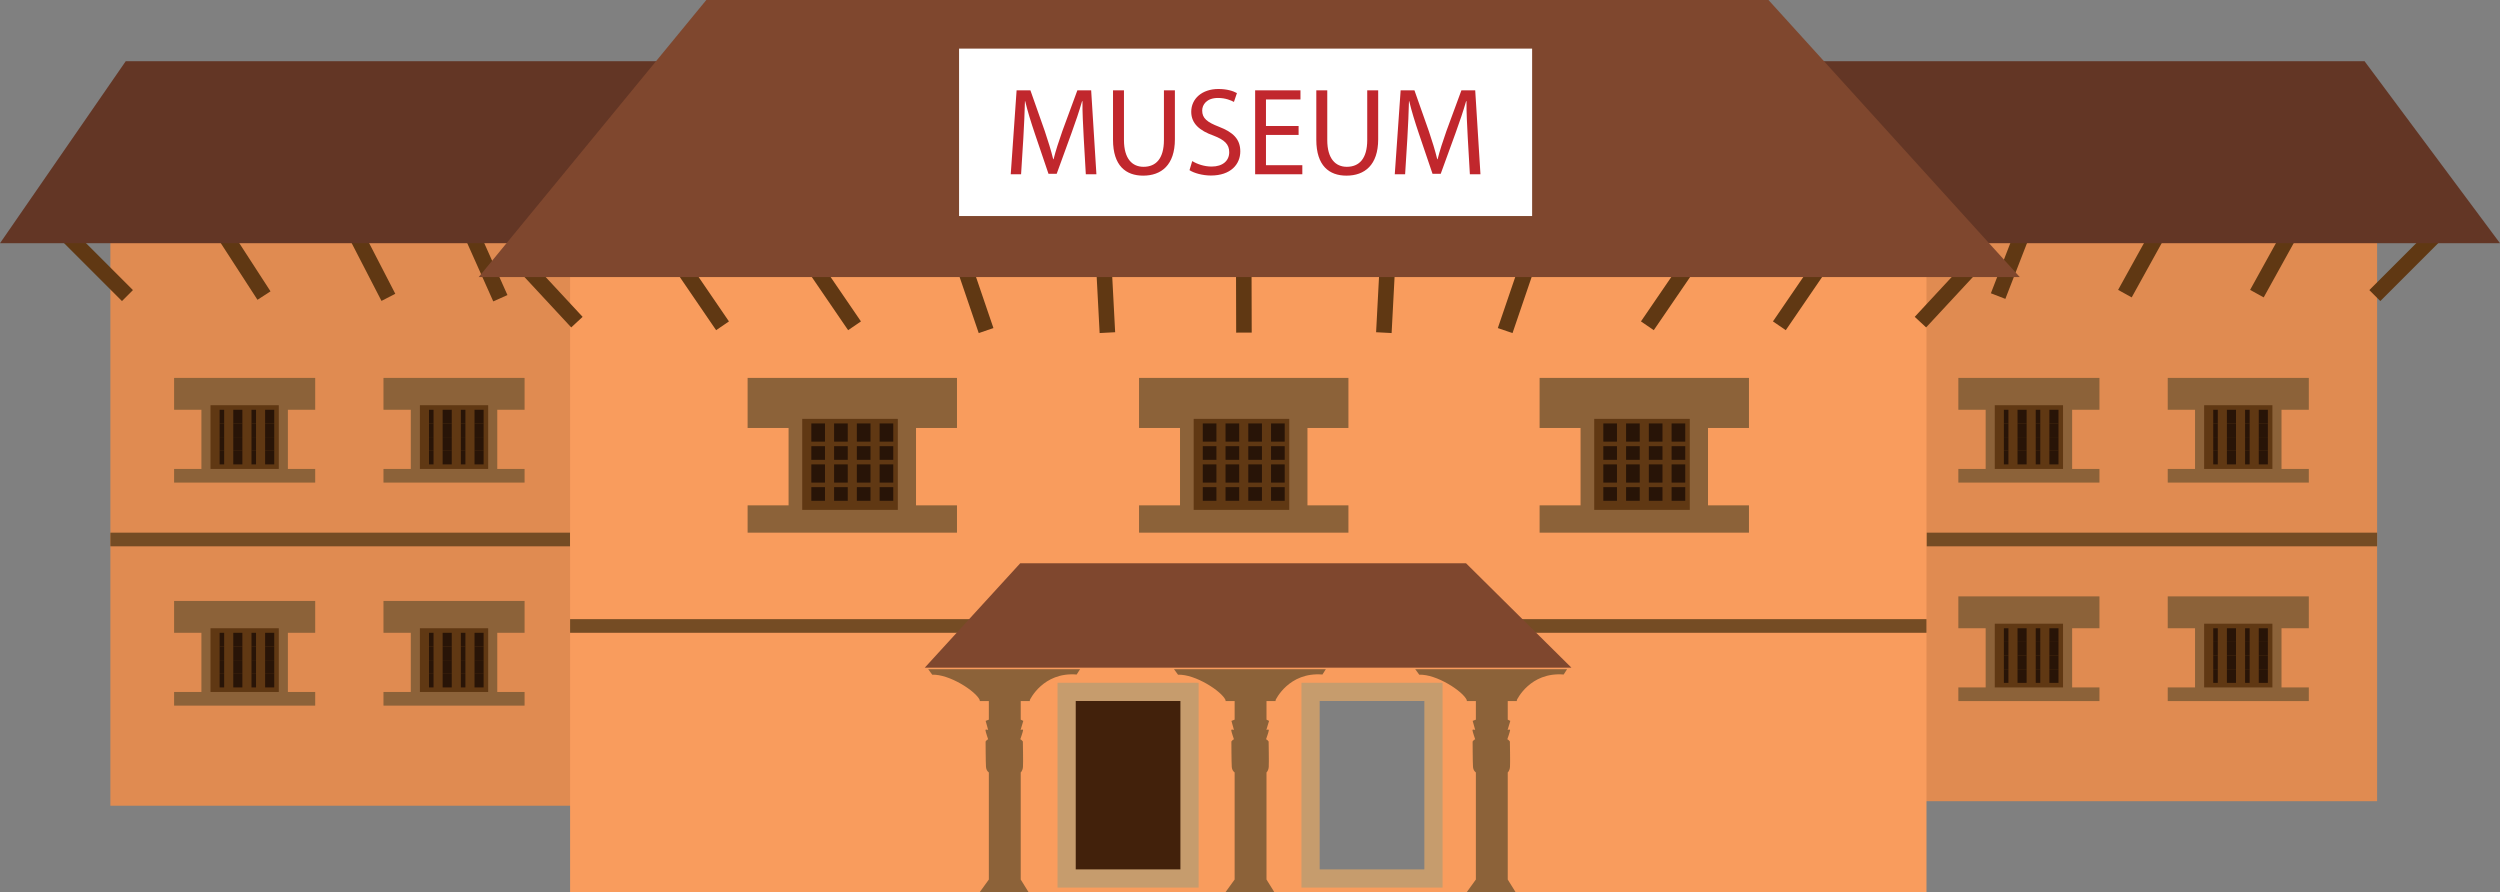 <?xml version="1.0" encoding="utf-8"?>
<!-- Generator: Adobe Illustrator 15.0.0, SVG Export Plug-In . SVG Version: 6.00 Build 0)  -->
<!DOCTYPE svg PUBLIC "-//W3C//DTD SVG 1.1//EN" "http://www.w3.org/Graphics/SVG/1.1/DTD/svg11.dtd">
<svg version="1.1" id="Layer_1" xmlns="http://www.w3.org/2000/svg" xmlns:xlink="http://www.w3.org/1999/xlink" x="0px" y="0px"
	 width="904.057px" height="322.656px" viewBox="0 0 904.057 322.656" enable-background="new 0 0 904.057 322.656"
	 xml:space="preserve">
<rect x="0" y="0" width="904.057" height="322.656" fill="#808080" stroke="none"/>
<g>
	<g>
		<polygon fill="#E08B51" points="304.552,291.382 39.915,291.382 39.915,87.547 61.313,53.393 304.552,31.995 		"/>
		<polygon fill="#E08B51" points="859.614,289.736 625.778,289.736 573.666,289.736 573.666,29.671 822.991,29.671 859.614,87.958 
					"/>
		<rect x="696.662" y="192.624" fill="#754C24" width="162.952" height="4.938"/>
		<rect x="39.915" y="192.624" fill="#754C24" width="166.244" height="4.938"/>
	</g>
	<g>
		<path fill="#F99C5D" d="M446.884,18.416L206.159,87.958v234.697h490.502V87.958L446.884,18.416z M430.013,319.364h-44.439v-67.485
			h44.439V319.364z M517.25,319.364h-44.441v-67.485h44.441V319.364z"/>
	</g>
	<rect x="206.159" y="223.896" fill="#754C24" width="490.502" height="4.938"/>
</g>
<g>
	<g>
		<rect x="411.907" y="136.66" fill="#8C6239" width="75.716" height="18.106"/>
		<rect x="411.907" y="182.747" fill="#8C6239" width="75.716" height="9.877"/>
		<rect x="426.721" y="144.89" fill="#8C6239" width="46.087" height="44.441"/>
		<rect x="431.659" y="151.474" fill="#603813" width="34.563" height="32.918"/>
		<rect x="434.951" y="153.12" fill="#281407" width="4.938" height="6.584"/>
		<rect x="443.181" y="153.12" fill="#281407" width="4.938" height="6.584"/>
		<rect x="451.411" y="153.12" fill="#281407" width="4.938" height="6.584"/>
		<rect x="459.64" y="153.12" fill="#281407" width="4.938" height="6.584"/>
		<rect x="434.951" y="161.35" fill="#281407" width="4.938" height="4.938"/>
		<rect x="443.181" y="161.35" fill="#281407" width="4.938" height="4.938"/>
		<rect x="451.411" y="161.35" fill="#281407" width="4.938" height="4.938"/>
		<rect x="459.64" y="161.35" fill="#281407" width="4.938" height="4.938"/>
		<rect x="434.951" y="167.934" fill="#281407" width="4.938" height="6.584"/>
		<rect x="443.181" y="167.934" fill="#281407" width="4.938" height="6.584"/>
		<rect x="451.411" y="167.934" fill="#281407" width="4.938" height="6.584"/>
		<rect x="459.64" y="167.934" fill="#281407" width="4.938" height="6.584"/>
		<rect x="434.951" y="176.164" fill="#281407" width="4.938" height="4.938"/>
		<rect x="443.181" y="176.164" fill="#281407" width="4.938" height="4.938"/>
		<rect x="451.411" y="176.164" fill="#281407" width="4.938" height="4.938"/>
		<rect x="459.64" y="176.164" fill="#281407" width="4.938" height="4.938"/>
	</g>
	<g>
		<rect x="556.753" y="136.66" fill="#8C6239" width="75.715" height="18.106"/>
		<rect x="556.753" y="182.747" fill="#8C6239" width="75.715" height="9.877"/>
		<rect x="571.568" y="144.89" fill="#8C6239" width="46.087" height="44.441"/>
		<rect x="576.505" y="151.474" fill="#603813" width="34.565" height="32.918"/>
		<rect x="579.797" y="153.12" fill="#281407" width="4.938" height="6.584"/>
		<rect x="588.027" y="153.12" fill="#281407" width="4.938" height="6.584"/>
		<rect x="596.257" y="153.12" fill="#281407" width="4.938" height="6.584"/>
		<rect x="604.487" y="153.12" fill="#281407" width="4.938" height="6.584"/>
		<rect x="579.797" y="161.35" fill="#281407" width="4.938" height="4.938"/>
		<rect x="588.027" y="161.35" fill="#281407" width="4.938" height="4.938"/>
		<rect x="596.257" y="161.35" fill="#281407" width="4.938" height="4.938"/>
		<rect x="604.487" y="161.35" fill="#281407" width="4.938" height="4.938"/>
		<rect x="579.797" y="167.934" fill="#281407" width="4.938" height="6.584"/>
		<rect x="588.027" y="167.934" fill="#281407" width="4.938" height="6.584"/>
		<rect x="596.257" y="167.934" fill="#281407" width="4.938" height="6.584"/>
		<rect x="604.487" y="167.934" fill="#281407" width="4.938" height="6.584"/>
		<rect x="579.797" y="176.164" fill="#281407" width="4.938" height="4.938"/>
		<rect x="588.027" y="176.164" fill="#281407" width="4.938" height="4.938"/>
		<rect x="596.257" y="176.164" fill="#281407" width="4.938" height="4.938"/>
		<rect x="604.487" y="176.164" fill="#281407" width="4.938" height="4.938"/>
	</g>
	<g>
		<rect x="270.353" y="136.66" fill="#8C6239" width="75.715" height="18.106"/>
		<rect x="270.353" y="182.747" fill="#8C6239" width="75.715" height="9.877"/>
		<rect x="285.167" y="144.89" fill="#8C6239" width="46.087" height="44.441"/>
		<rect x="290.104" y="151.474" fill="#603813" width="34.565" height="32.918"/>
		<rect x="293.396" y="153.12" fill="#281407" width="4.938" height="6.584"/>
		<rect x="301.626" y="153.12" fill="#281407" width="4.938" height="6.584"/>
		<rect x="309.856" y="153.12" fill="#281407" width="4.938" height="6.584"/>
		<rect x="318.086" y="153.12" fill="#281407" width="4.938" height="6.584"/>
		<rect x="293.396" y="161.35" fill="#281407" width="4.938" height="4.938"/>
		<rect x="301.626" y="161.35" fill="#281407" width="4.938" height="4.938"/>
		<rect x="309.856" y="161.35" fill="#281407" width="4.938" height="4.938"/>
		<rect x="318.086" y="161.35" fill="#281407" width="4.938" height="4.938"/>
		<rect x="293.396" y="167.934" fill="#281407" width="4.938" height="6.584"/>
		<rect x="301.626" y="167.934" fill="#281407" width="4.938" height="6.584"/>
		<rect x="309.856" y="167.934" fill="#281407" width="4.938" height="6.584"/>
		<rect x="318.086" y="167.934" fill="#281407" width="4.938" height="6.584"/>
		<rect x="293.396" y="176.164" fill="#281407" width="4.938" height="4.938"/>
		<rect x="301.626" y="176.164" fill="#281407" width="4.938" height="4.938"/>
		<rect x="309.856" y="176.164" fill="#281407" width="4.938" height="4.938"/>
		<rect x="318.086" y="176.164" fill="#281407" width="4.938" height="4.938"/>
	</g>
	<g>
		<rect x="62.959" y="136.66" fill="#8C6239" width="51.025" height="11.522"/>
		<rect x="62.959" y="169.58" fill="#8C6239" width="51.025" height="4.938"/>
		<rect x="72.834" y="143.244" fill="#8C6239" width="31.274" height="29.628"/>
		<rect x="76.126" y="146.536" fill="#603813" width="24.69" height="23.044"/>
		<rect x="79.418" y="148.182" fill="#281407" width="1.646" height="4.938"/>
		<rect x="84.356" y="148.182" fill="#281407" width="3.292" height="4.938"/>
		<rect x="90.94" y="148.182" fill="#281407" width="1.646" height="4.938"/>
		<rect x="95.878" y="148.182" fill="#281407" width="3.292" height="4.938"/>
		<rect x="79.418" y="153.12" fill="#281407" width="1.646" height="4.938"/>
		<rect x="84.356" y="153.12" fill="#281407" width="3.292" height="4.938"/>
		<rect x="90.94" y="153.12" fill="#281407" width="1.646" height="4.938"/>
		<rect x="95.878" y="153.12" fill="#281407" width="3.292" height="4.938"/>
		<rect x="79.418" y="158.058" fill="#281407" width="1.646" height="4.938"/>
		<rect x="84.356" y="158.058" fill="#281407" width="3.292" height="4.938"/>
		<rect x="90.94" y="158.058" fill="#281407" width="1.646" height="4.938"/>
		<rect x="95.878" y="158.058" fill="#281407" width="3.292" height="4.938"/>
		<rect x="79.418" y="162.996" fill="#281407" width="1.646" height="4.938"/>
		<rect x="84.356" y="162.996" fill="#281407" width="3.292" height="4.938"/>
		<rect x="90.94" y="162.996" fill="#281407" width="1.646" height="4.938"/>
		<rect x="95.878" y="162.996" fill="#281407" width="3.292" height="4.938"/>
	</g>
	<g>
		<rect x="138.674" y="136.66" fill="#8C6239" width="51.025" height="11.522"/>
		<rect x="138.674" y="169.58" fill="#8C6239" width="51.025" height="4.938"/>
		<rect x="148.55" y="143.244" fill="#8C6239" width="31.274" height="29.628"/>
		<rect x="151.842" y="146.536" fill="#603813" width="24.69" height="23.044"/>
		<rect x="155.134" y="148.182" fill="#281407" width="1.646" height="4.938"/>
		<rect x="160.072" y="148.182" fill="#281407" width="3.292" height="4.938"/>
		<rect x="166.656" y="148.182" fill="#281407" width="1.646" height="4.938"/>
		<rect x="171.594" y="148.182" fill="#281407" width="3.292" height="4.938"/>
		<rect x="155.134" y="153.12" fill="#281407" width="1.646" height="4.938"/>
		<rect x="160.072" y="153.12" fill="#281407" width="3.292" height="4.938"/>
		<rect x="166.656" y="153.12" fill="#281407" width="1.646" height="4.938"/>
		<rect x="171.594" y="153.12" fill="#281407" width="3.292" height="4.938"/>
		<rect x="155.134" y="158.058" fill="#281407" width="1.646" height="4.938"/>
		<rect x="160.072" y="158.058" fill="#281407" width="3.292" height="4.938"/>
		<rect x="166.656" y="158.058" fill="#281407" width="1.646" height="4.938"/>
		<rect x="171.594" y="158.058" fill="#281407" width="3.292" height="4.938"/>
		<rect x="155.134" y="162.996" fill="#281407" width="1.646" height="4.938"/>
		<rect x="160.072" y="162.996" fill="#281407" width="3.292" height="4.938"/>
		<rect x="166.656" y="162.996" fill="#281407" width="1.646" height="4.938"/>
		<rect x="171.594" y="162.996" fill="#281407" width="3.292" height="4.938"/>
	</g>
	<g>
		<rect x="62.959" y="217.313" fill="#8C6239" width="51.025" height="11.521"/>
		<rect x="62.959" y="250.232" fill="#8C6239" width="51.025" height="4.938"/>
		<rect x="72.834" y="223.896" fill="#8C6239" width="31.274" height="29.627"/>
		<rect x="76.126" y="227.189" fill="#603813" width="24.69" height="23.043"/>
		<rect x="79.418" y="228.834" fill="#281407" width="1.646" height="4.938"/>
		<rect x="84.356" y="228.834" fill="#281407" width="3.292" height="4.938"/>
		<rect x="90.94" y="228.834" fill="#281407" width="1.646" height="4.938"/>
		<rect x="95.878" y="228.834" fill="#281407" width="3.292" height="4.938"/>
		<rect x="79.418" y="233.773" fill="#281407" width="1.646" height="4.938"/>
		<rect x="84.356" y="233.773" fill="#281407" width="3.292" height="4.938"/>
		<rect x="90.94" y="233.773" fill="#281407" width="1.646" height="4.938"/>
		<rect x="95.878" y="233.773" fill="#281407" width="3.292" height="4.938"/>
		<rect x="79.418" y="238.71" fill="#281407" width="1.646" height="4.938"/>
		<rect x="84.356" y="238.71" fill="#281407" width="3.292" height="4.938"/>
		<rect x="90.94" y="238.71" fill="#281407" width="1.646" height="4.938"/>
		<rect x="95.878" y="238.71" fill="#281407" width="3.292" height="4.938"/>
		<rect x="79.418" y="243.648" fill="#281407" width="1.646" height="4.938"/>
		<rect x="84.356" y="243.648" fill="#281407" width="3.292" height="4.938"/>
		<rect x="90.94" y="243.648" fill="#281407" width="1.646" height="4.938"/>
		<rect x="95.878" y="243.648" fill="#281407" width="3.292" height="4.938"/>
	</g>
	<g>
		<rect x="138.674" y="217.313" fill="#8C6239" width="51.025" height="11.521"/>
		<rect x="138.674" y="250.232" fill="#8C6239" width="51.025" height="4.938"/>
		<rect x="148.55" y="223.896" fill="#8C6239" width="31.274" height="29.627"/>
		<rect x="151.842" y="227.189" fill="#603813" width="24.69" height="23.043"/>
		<rect x="155.134" y="228.834" fill="#281407" width="1.646" height="4.938"/>
		<rect x="160.072" y="228.834" fill="#281407" width="3.292" height="4.938"/>
		<rect x="166.656" y="228.834" fill="#281407" width="1.646" height="4.938"/>
		<rect x="171.594" y="228.834" fill="#281407" width="3.292" height="4.938"/>
		<rect x="155.134" y="233.773" fill="#281407" width="1.646" height="4.938"/>
		<rect x="160.072" y="233.773" fill="#281407" width="3.292" height="4.938"/>
		<rect x="166.656" y="233.773" fill="#281407" width="1.646" height="4.938"/>
		<rect x="171.594" y="233.773" fill="#281407" width="3.292" height="4.938"/>
		<rect x="155.134" y="238.71" fill="#281407" width="1.646" height="4.938"/>
		<rect x="160.072" y="238.71" fill="#281407" width="3.292" height="4.938"/>
		<rect x="166.656" y="238.71" fill="#281407" width="1.646" height="4.938"/>
		<rect x="171.594" y="238.71" fill="#281407" width="3.292" height="4.938"/>
		<rect x="155.134" y="243.648" fill="#281407" width="1.646" height="4.938"/>
		<rect x="160.072" y="243.648" fill="#281407" width="3.292" height="4.938"/>
		<rect x="166.656" y="243.648" fill="#281407" width="1.646" height="4.938"/>
		<rect x="171.594" y="243.648" fill="#281407" width="3.292" height="4.938"/>
	</g>
	<g>
		<rect x="708.183" y="136.66" fill="#8C6239" width="51.025" height="11.522"/>
		<rect x="708.183" y="169.58" fill="#8C6239" width="51.025" height="4.938"/>
		<rect x="718.06" y="143.244" fill="#8C6239" width="31.273" height="29.628"/>
		<rect x="721.351" y="146.536" fill="#603813" width="24.69" height="23.044"/>
		<rect x="724.644" y="148.182" fill="#281407" width="1.646" height="4.938"/>
		<rect x="729.582" y="148.182" fill="#281407" width="3.292" height="4.938"/>
		<rect x="736.166" y="148.182" fill="#281407" width="1.646" height="4.938"/>
		<rect x="741.104" y="148.182" fill="#281407" width="3.294" height="4.938"/>
		<rect x="724.644" y="153.12" fill="#281407" width="1.646" height="4.938"/>
		<rect x="729.582" y="153.12" fill="#281407" width="3.292" height="4.938"/>
		<rect x="736.166" y="153.12" fill="#281407" width="1.646" height="4.938"/>
		<rect x="741.104" y="153.12" fill="#281407" width="3.294" height="4.938"/>
		<rect x="724.644" y="158.058" fill="#281407" width="1.646" height="4.938"/>
		<rect x="729.582" y="158.058" fill="#281407" width="3.292" height="4.938"/>
		<rect x="736.166" y="158.058" fill="#281407" width="1.646" height="4.938"/>
		<rect x="741.104" y="158.058" fill="#281407" width="3.294" height="4.938"/>
		<rect x="724.644" y="162.996" fill="#281407" width="1.646" height="4.938"/>
		<rect x="729.582" y="162.996" fill="#281407" width="3.292" height="4.938"/>
		<rect x="736.166" y="162.996" fill="#281407" width="1.646" height="4.938"/>
		<rect x="741.104" y="162.996" fill="#281407" width="3.294" height="4.938"/>
	</g>
	<g>
		<rect x="783.899" y="136.66" fill="#8C6239" width="51.023" height="11.522"/>
		<rect x="783.899" y="169.58" fill="#8C6239" width="51.023" height="4.938"/>
		<rect x="793.775" y="143.244" fill="#8C6239" width="31.271" height="29.628"/>
		<rect x="797.067" y="146.536" fill="#603813" width="24.688" height="23.044"/>
		<rect x="800.359" y="148.182" fill="#281407" width="1.646" height="4.938"/>
		<rect x="805.296" y="148.182" fill="#281407" width="3.292" height="4.938"/>
		<rect x="811.88" y="148.182" fill="#281407" width="1.646" height="4.938"/>
		<rect x="816.818" y="148.182" fill="#281407" width="3.293" height="4.938"/>
		<rect x="800.359" y="153.12" fill="#281407" width="1.646" height="4.938"/>
		<rect x="805.296" y="153.12" fill="#281407" width="3.292" height="4.938"/>
		<rect x="811.88" y="153.12" fill="#281407" width="1.646" height="4.938"/>
		<rect x="816.818" y="153.12" fill="#281407" width="3.293" height="4.938"/>
		<rect x="800.359" y="158.058" fill="#281407" width="1.646" height="4.938"/>
		<rect x="805.296" y="158.058" fill="#281407" width="3.292" height="4.938"/>
		<rect x="811.88" y="158.058" fill="#281407" width="1.646" height="4.938"/>
		<rect x="816.818" y="158.058" fill="#281407" width="3.293" height="4.938"/>
		<rect x="800.359" y="162.996" fill="#281407" width="1.646" height="4.938"/>
		<rect x="805.296" y="162.996" fill="#281407" width="3.292" height="4.938"/>
		<rect x="811.88" y="162.996" fill="#281407" width="1.646" height="4.938"/>
		<rect x="816.818" y="162.996" fill="#281407" width="3.293" height="4.938"/>
	</g>
	<g>
		<rect x="708.183" y="215.667" fill="#8C6239" width="51.025" height="11.522"/>
		<rect x="708.183" y="248.586" fill="#8C6239" width="51.025" height="4.938"/>
		<rect x="718.06" y="222.25" fill="#8C6239" width="31.273" height="29.628"/>
		<rect x="721.351" y="225.543" fill="#603813" width="24.69" height="23.043"/>
		<rect x="724.644" y="227.189" fill="#281407" width="1.646" height="4.938"/>
		<rect x="729.582" y="227.189" fill="#281407" width="3.292" height="4.938"/>
		<rect x="736.166" y="227.189" fill="#281407" width="1.646" height="4.938"/>
		<rect x="741.104" y="227.189" fill="#281407" width="3.294" height="4.938"/>
		<rect x="724.644" y="232.126" fill="#281407" width="1.646" height="4.938"/>
		<rect x="729.582" y="232.126" fill="#281407" width="3.292" height="4.938"/>
		<rect x="736.166" y="232.126" fill="#281407" width="1.646" height="4.938"/>
		<rect x="741.104" y="232.126" fill="#281407" width="3.294" height="4.938"/>
		<rect x="724.644" y="237.064" fill="#281407" width="1.646" height="4.938"/>
		<rect x="729.582" y="237.064" fill="#281407" width="3.292" height="4.938"/>
		<rect x="736.166" y="237.064" fill="#281407" width="1.646" height="4.938"/>
		<rect x="741.104" y="237.064" fill="#281407" width="3.294" height="4.938"/>
		<rect x="724.644" y="242.002" fill="#281407" width="1.646" height="4.938"/>
		<rect x="729.582" y="242.002" fill="#281407" width="3.292" height="4.938"/>
		<rect x="736.166" y="242.002" fill="#281407" width="1.646" height="4.938"/>
		<rect x="741.104" y="242.002" fill="#281407" width="3.294" height="4.938"/>
	</g>
	<g>
		<rect x="783.899" y="215.667" fill="#8C6239" width="51.023" height="11.522"/>
		<rect x="783.899" y="248.586" fill="#8C6239" width="51.023" height="4.938"/>
		<rect x="793.775" y="222.25" fill="#8C6239" width="31.271" height="29.628"/>
		<rect x="797.067" y="225.543" fill="#603813" width="24.688" height="23.043"/>
		<rect x="800.359" y="227.189" fill="#281407" width="1.646" height="4.938"/>
		<rect x="805.296" y="227.189" fill="#281407" width="3.292" height="4.938"/>
		<rect x="811.88" y="227.189" fill="#281407" width="1.646" height="4.938"/>
		<rect x="816.818" y="227.189" fill="#281407" width="3.293" height="4.938"/>
		<rect x="800.359" y="232.126" fill="#281407" width="1.646" height="4.938"/>
		<rect x="805.296" y="232.126" fill="#281407" width="3.292" height="4.938"/>
		<rect x="811.88" y="232.126" fill="#281407" width="1.646" height="4.938"/>
		<rect x="816.818" y="232.126" fill="#281407" width="3.293" height="4.938"/>
		<rect x="800.359" y="237.064" fill="#281407" width="1.646" height="4.938"/>
		<rect x="805.296" y="237.064" fill="#281407" width="3.292" height="4.938"/>
		<rect x="811.88" y="237.064" fill="#281407" width="1.646" height="4.938"/>
		<rect x="816.818" y="237.064" fill="#281407" width="3.293" height="4.938"/>
		<rect x="800.359" y="242.002" fill="#281407" width="1.646" height="4.938"/>
		<rect x="805.296" y="242.002" fill="#281407" width="3.292" height="4.938"/>
		<rect x="811.88" y="242.002" fill="#281407" width="1.646" height="4.938"/>
		<rect x="816.818" y="242.002" fill="#281407" width="3.293" height="4.938"/>
	</g>
</g>
<g>
	
		<rect x="473.929" y="250.2" fill="none" stroke="#C69C6D" stroke-width="6.584" stroke-miterlimit="10" width="44.442" height="67.483"/>
</g>
<g>
	
		<rect x="385.718" y="250.2" fill="#42210B" stroke="#C69C6D" stroke-width="6.584" stroke-miterlimit="10" width="44.442" height="67.483"/>
</g>
<g>
	<g>
		<g>
			<g>
				<polygon fill="#7F472E" points="530.136,203.678 368.947,203.678 334.408,241.455 414.821,241.455 485.703,241.455 
					568.275,241.455 				"/>
			</g>
		</g>
	</g>
	<path fill="#8C6239" d="M540.47,242.002h-2.354H511.78l1.46,1.99c6.205-0.24,15.736,5.932,17.178,9.152
		c0.039,0.086,0,0.379,0,0.379h3.292v6.713l-1.157,0.455l0.906,3.271c0,0-0.977-0.362-0.977,0.093c0,0.451,0.969,3.271,0.969,3.271
		c-0.563,0.272-0.918,0.819-0.918,0.819s0.027,7.726,0.142,9.179c0.112,1.457,1.035,2,1.035,2v38.726l-3.327,4.605h7.734h2.354
		h7.623l-2.861-4.605v-38.726c0,0,0.703-0.543,0.814-2c0.111-1.453-0.04-9.179-0.04-9.179s-0.36-0.547-0.923-0.819
		c0,0,1-2.818,1-3.271c0-0.455-0.898-0.093-0.898-0.093l0.978-3.271l-0.929-0.455v-6.713h3.291v-0.379c0,0,4.73-10.219,16.939-9.222
		l1.23-1.923L540.47,242.002L540.47,242.002z"/>
	<path fill="#8C6239" d="M453.234,242.002h-2.354h-26.337l1.459,1.99c6.206-0.24,15.738,5.932,17.178,9.152
		c0.039,0.086,0,0.379,0,0.379h3.292v6.713l-1.155,0.455l0.904,3.271c0,0-0.977-0.362-0.977,0.093c0,0.451,0.969,3.271,0.969,3.271
		c-0.561,0.272-0.918,0.819-0.918,0.819s0.029,7.726,0.143,9.179c0.111,1.457,1.034,2,1.034,2v38.726l-3.327,4.605h7.734h2.354h7.62
		l-2.859-4.605v-38.726c0,0,0.704-0.543,0.813-2c0.11-1.453-0.041-9.179-0.041-9.179s-0.357-0.547-0.922-0.819
		c0,0,0.999-2.818,0.999-3.271c0-0.455-0.896-0.093-0.896-0.093l0.976-3.271l-0.929-0.455v-6.713h3.292v-0.379
		c0,0,4.73-10.219,16.94-9.222l1.229-1.923L453.234,242.002L453.234,242.002z"/>
	<path fill="#8C6239" d="M364.35,242.002h-2.353H335.66l1.459,1.99c6.207-0.24,15.738,5.932,17.178,9.152
		c0.039,0.086,0,0.379,0,0.379h3.292v6.713l-1.157,0.455l0.907,3.271c0,0-0.978-0.362-0.978,0.093c0,0.451,0.969,3.271,0.969,3.271
		c-0.563,0.272-0.917,0.819-0.917,0.819s0.029,7.726,0.141,9.179c0.113,1.457,1.035,2,1.035,2v38.726l-3.327,4.605h7.735h2.353
		h7.623l-2.859-4.605v-38.726c0,0,0.704-0.543,0.813-2c0.111-1.453-0.04-9.179-0.04-9.179s-0.358-0.547-0.923-0.819
		c0,0,1-2.818,1-3.271c0-0.455-0.896-0.093-0.896-0.093l0.976-3.271l-0.929-0.455v-6.713h3.292v-0.379c0,0,4.73-10.219,16.938-9.222
		l1.231-1.923L364.35,242.002L364.35,242.002z"/>
</g>
<g>
	
		<line fill="none" stroke="#603813" stroke-width="5.618" stroke-miterlimit="10" x1="24.278" y1="85.078" x2="46.087" y2="106.887"/>
	
		<line fill="none" stroke="#603813" stroke-width="5.618" stroke-miterlimit="10" x1="880.6" y1="85.078" x2="858.791" y2="106.887"/>
	
		<line fill="none" stroke="#603813" stroke-width="5.618" stroke-miterlimit="10" x1="831.072" y1="79.195" x2="816.145" y2="106.187"/>
	
		<line fill="none" stroke="#603813" stroke-width="5.618" stroke-miterlimit="10" x1="783.337" y1="79.195" x2="768.412" y2="106.187"/>
	
		<line fill="none" stroke="#603813" stroke-width="5.618" stroke-miterlimit="10" x1="733.717" y1="78.313" x2="722.564" y2="107.069"/>
	
		<line fill="none" stroke="#603813" stroke-width="5.618" stroke-miterlimit="10" x1="81.339" y1="85.078" x2="95.467" y2="106.887"/>
	
		<line fill="none" stroke="#603813" stroke-width="5.618" stroke-miterlimit="10" x1="128.531" y1="84.438" x2="140.452" y2="107.527"/>
	
		<line fill="none" stroke="#603813" stroke-width="5.618" stroke-miterlimit="10" x1="170.343" y1="84.12" x2="180.939" y2="107.845"/>
	<polygon fill="#633625" points="45.48,22.12 269.423,22.12 307.938,87.958 0,87.958 	"/>
	<polygon fill="#633625" points="634.473,22.12 855.07,22.12 904.057,87.958 603.664,87.958 	"/>
	
		<line fill="none" stroke="#B3B3B3" stroke-width="1.646" stroke-miterlimit="10" x1="364.173" y1="86.458" x2="533.709" y2="86.458"/>
	
		<line fill="none" stroke="#603813" stroke-width="5.618" stroke-miterlimit="10" x1="189.167" y1="95.523" x2="208.628" y2="116.49"/>
	
		<line fill="none" stroke="#603813" stroke-width="5.618" stroke-miterlimit="10" x1="245.145" y1="94.197" x2="261.285" y2="117.816"/>
	
		<line fill="none" stroke="#603813" stroke-width="5.618" stroke-miterlimit="10" x1="292.878" y1="94.197" x2="309.019" y2="117.816"/>
	
		<line fill="none" stroke="#603813" stroke-width="5.618" stroke-miterlimit="10" x1="347.358" y1="92.469" x2="356.59" y2="119.544"/>
	
		<line fill="none" stroke="#603813" stroke-width="5.618" stroke-miterlimit="10" x1="398.955" y1="91.723" x2="400.46" y2="120.29"/>
	
		<line fill="none" stroke="#603813" stroke-width="5.618" stroke-miterlimit="10" x1="553.537" y1="92.469" x2="544.306" y2="119.544"/>
	
		<line fill="none" stroke="#603813" stroke-width="5.618" stroke-miterlimit="10" x1="501.941" y1="91.723" x2="500.435" y2="120.29"/>
	
		<line fill="none" stroke="#603813" stroke-width="5.618" stroke-miterlimit="10" x1="449.765" y1="92.349" x2="449.837" y2="120.282"/>
	
		<line fill="none" stroke="#603813" stroke-width="5.618" stroke-miterlimit="10" x1="713.93" y1="95.523" x2="694.469" y2="116.49"/>
	
		<line fill="none" stroke="#603813" stroke-width="5.618" stroke-miterlimit="10" x1="659.598" y1="94.197" x2="643.458" y2="117.816"/>
	
		<line fill="none" stroke="#603813" stroke-width="5.618" stroke-miterlimit="10" x1="611.865" y1="94.197" x2="595.725" y2="117.816"/>
	<g>
		<polygon fill="#7F472E" points="639.52,0 255.414,0 173.102,100.202 364.728,100.202 533.634,100.202 730.404,100.202 		"/>
	</g>
</g>
<g>
	<rect x="346.82" y="17.58" fill="#FFFFFF" width="207.229" height="60.542"/>
	<g>
		<path fill="#C1272D" d="M391.892,49.696c-0.222-4.23-0.495-9.319-0.448-13.1h-0.139c-1.033,3.556-2.295,7.338-3.824,11.525
			l-5.357,14.722h-2.97l-4.908-14.452c-1.44-4.275-2.658-8.194-3.512-11.795h-0.094c-0.088,3.781-0.313,8.87-0.582,13.416
			l-0.812,13.012h-3.739l2.119-30.345h4.997l5.174,14.677c1.263,3.737,2.297,7.069,3.063,10.22h0.137
			c0.767-3.061,1.849-6.395,3.195-10.22l5.404-14.677h4.994l1.896,30.345h-3.829L391.892,49.696z"/>
		<path fill="#C1272D" d="M406.452,32.678v17.963c0,6.799,3.017,9.68,7.069,9.68c4.5,0,7.383-2.972,7.383-9.68V32.678h3.965v17.694
			c0,9.318-4.912,13.146-11.483,13.146c-6.214,0-10.895-3.556-10.895-12.967V32.678H406.452z"/>
		<path fill="#C1272D" d="M431.14,58.25c1.757,1.082,4.322,1.982,7.024,1.982c4.007,0,6.349-2.117,6.349-5.179
			c0-2.835-1.625-4.458-5.718-6.033c-4.954-1.755-8.016-4.322-8.016-8.598c0-4.728,3.914-8.24,9.813-8.24
			c3.104,0,5.359,0.72,6.708,1.485l-1.082,3.196c-0.986-0.54-3.016-1.44-5.761-1.44c-4.143,0-5.721,2.477-5.721,4.547
			c0,2.835,1.85,4.232,6.034,5.854c5.132,1.98,7.746,4.458,7.746,8.915c0,4.681-3.469,8.734-10.628,8.734
			c-2.927,0-6.12-0.856-7.741-1.938L431.14,58.25z"/>
		<path fill="#C1272D" d="M469.604,48.796h-11.8v10.941h13.147v3.286h-17.065V32.678h16.395v3.286h-12.477v9.591h11.8V48.796z"/>
		<path fill="#C1272D" d="M479.97,32.678v17.963c0,6.799,3.02,9.68,7.068,9.68c4.502,0,7.383-2.972,7.383-9.68V32.678h3.963v17.694
			c0,9.318-4.908,13.146-11.48,13.146c-6.216,0-10.896-3.556-10.896-12.967V32.678H479.97z"/>
		<path fill="#C1272D" d="M530.771,49.696c-0.227-4.23-0.496-9.319-0.451-13.1h-0.139c-1.031,3.556-2.295,7.338-3.822,11.525
			l-5.36,14.722h-2.968l-4.908-14.452c-1.442-4.275-2.659-8.194-3.513-11.795h-0.094c-0.089,3.781-0.314,8.87-0.583,13.416
			l-0.809,13.012h-3.742l2.121-30.345h4.996l5.178,14.677c1.262,3.737,2.294,7.069,3.063,10.22h0.135
			c0.766-3.061,1.849-6.395,3.195-10.22l5.404-14.677h4.996l1.894,30.345h-3.827L530.771,49.696z"/>
	</g>
</g>
</svg>

